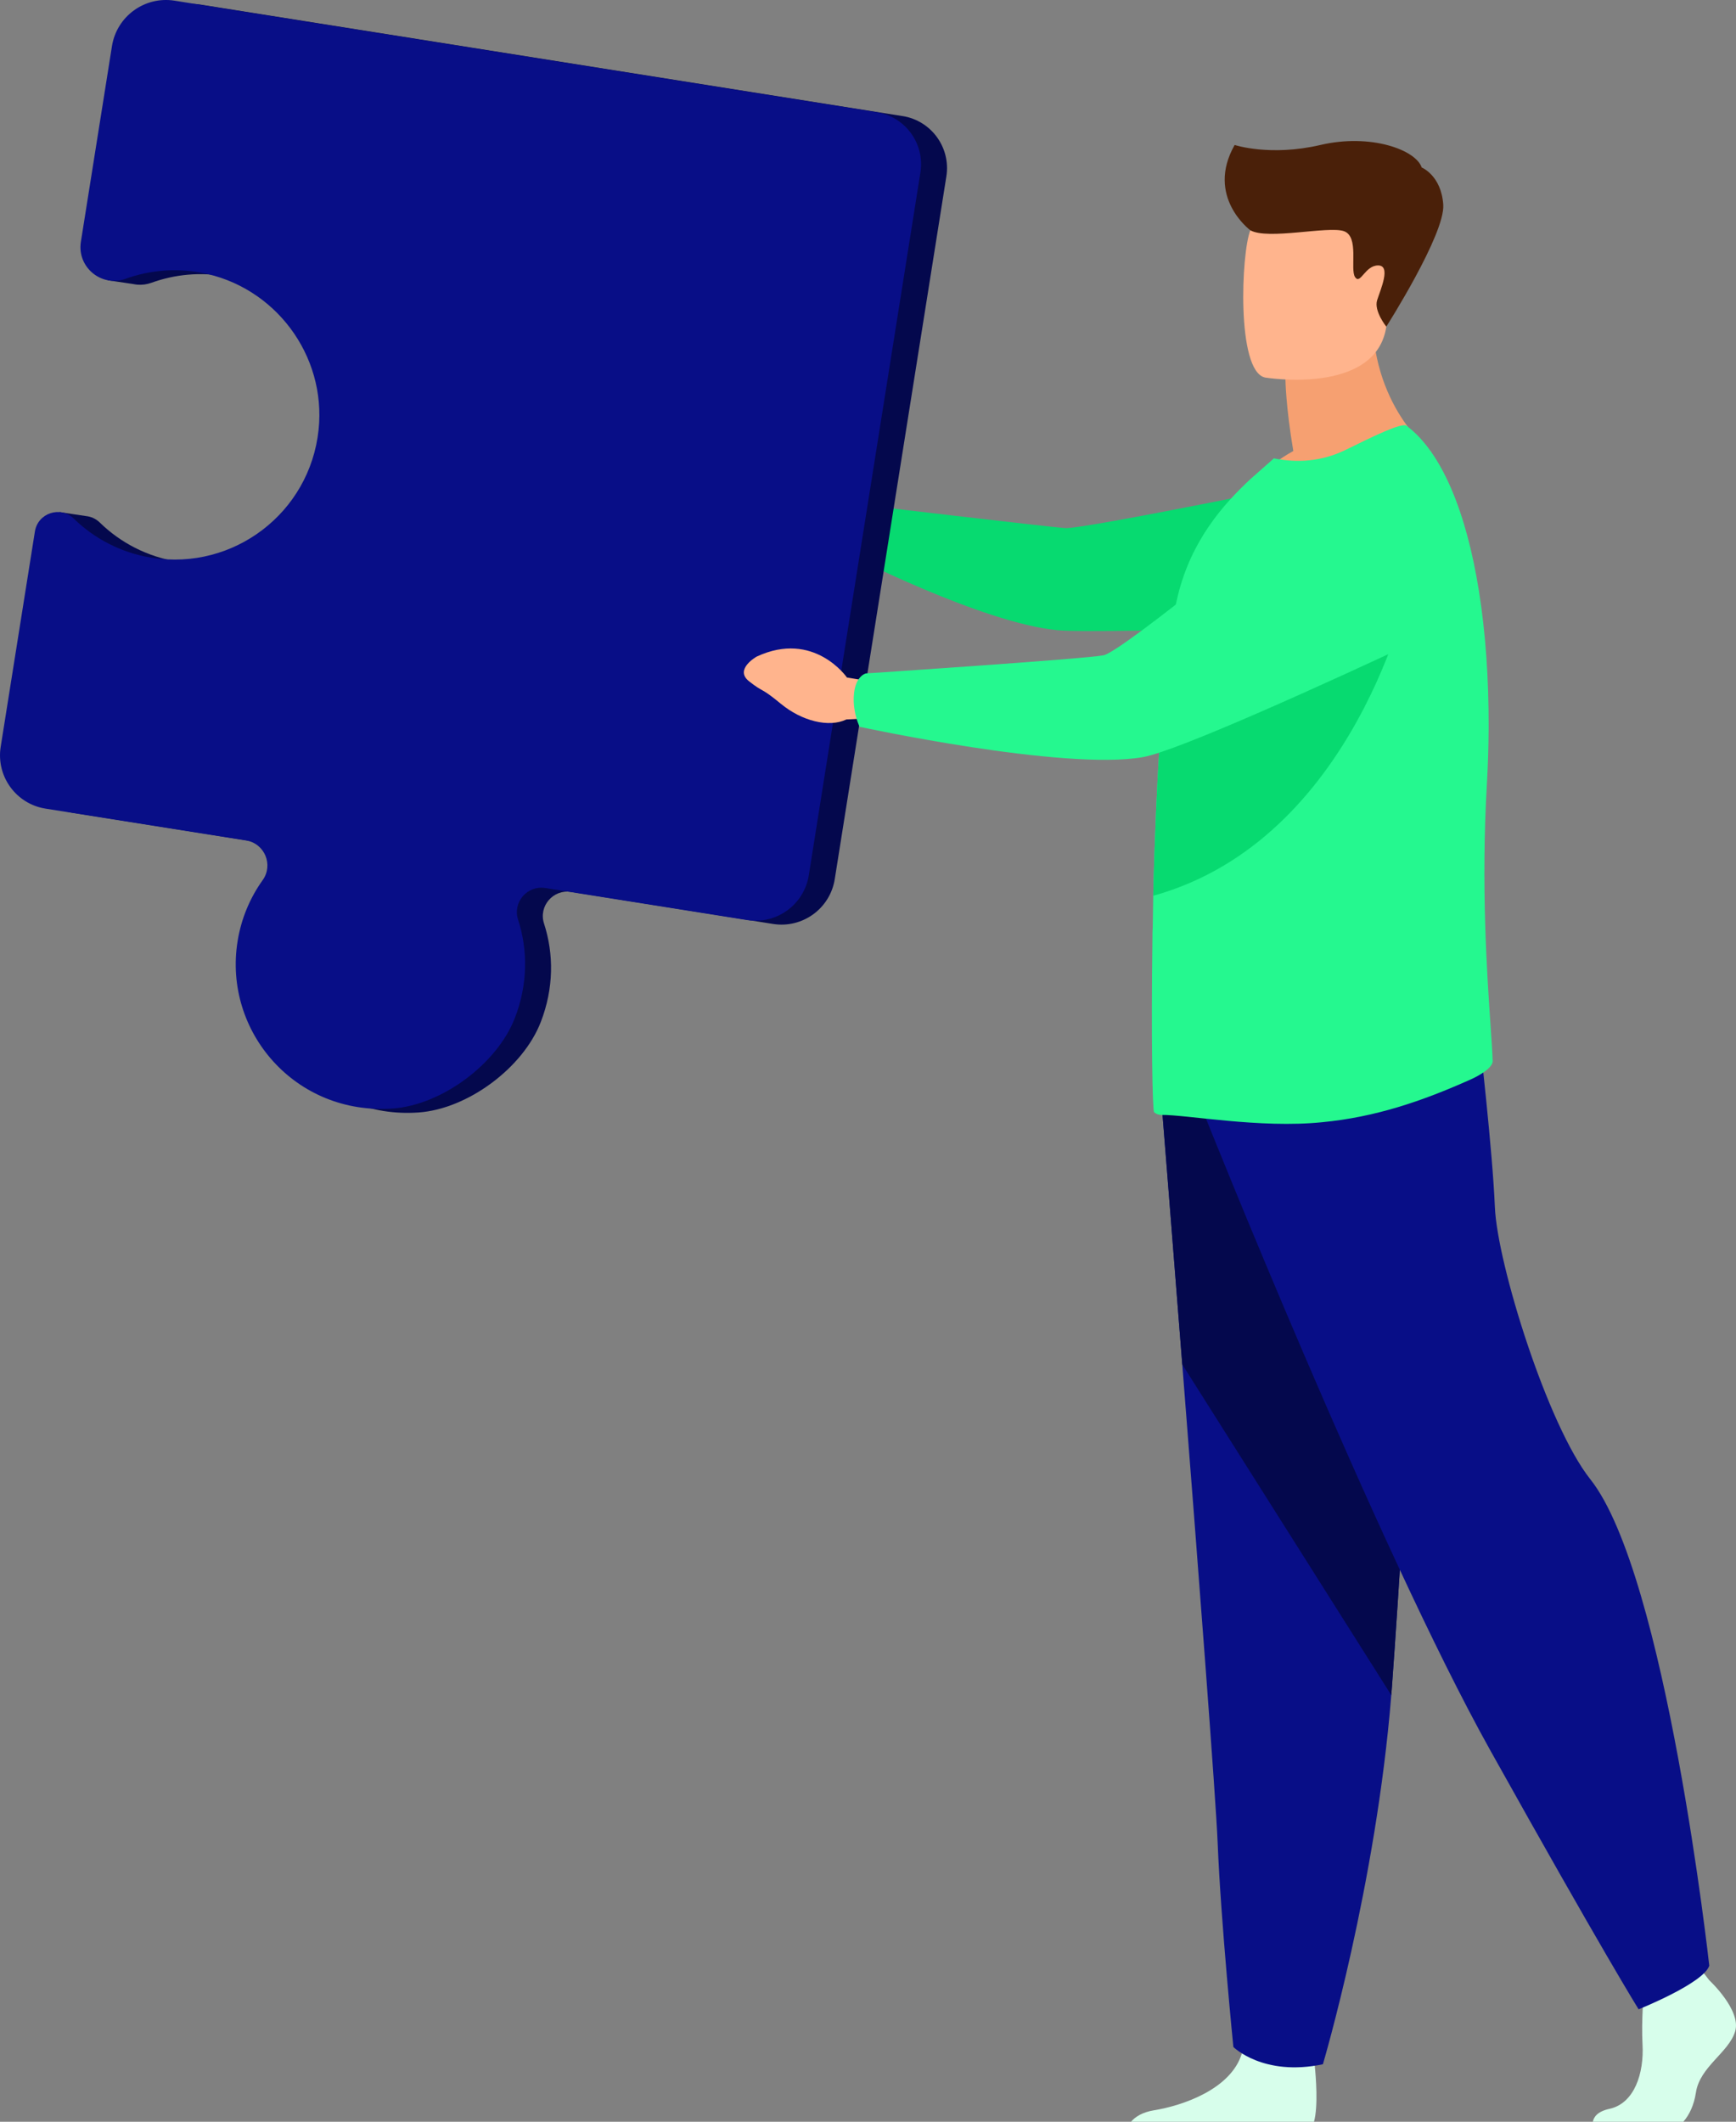<?xml version="1.0" encoding="UTF-8"?>
<svg id="Layer_2" data-name="Layer 2" xmlns="http://www.w3.org/2000/svg" viewBox="0 0 845.05 1032.87">
  <rect x="0" y="0" width="845.05" height="1032.87" fill="#808080" stroke="none"/>
  <defs>
    <style>
      .cls-1 {
        fill: #4a2009;
      }

      .cls-1, .cls-2, .cls-3, .cls-4, .cls-5, .cls-6, .cls-7, .cls-8 {
        stroke-width: 0px;
      }

      .cls-2 {
        fill: #25f88f;
      }

      .cls-3 {
        fill: #07da70;
      }

      .cls-4 {
        fill: #080e87;
      }

      .cls-5 {
        fill: #d7feeb;
      }

      .cls-6 {
        fill: #ffb48d;
      }

      .cls-7 {
        fill: #f6a071;
      }

      .cls-8 {
        fill: #04084d;
      }
    </style>
  </defs>
  <g id="Illustration">
    <g id="man">
      <g>
        <path class="cls-5" d="M844.66,988.82c-3.06,10.32-17.2,17.2-19.12,29.82-.93,6.16-3.23,10.94-6.14,14.23h-44.03c.44-2.42,2.37-5.04,8.1-6.29,12.23-2.67,16.84-17.5,16.08-31.26-.32-5.77-.17-12.35.11-18.04.39-7.88,1.03-14.07,1.03-14.07l25.99-6.11,2.73,3.51,2.62,3.37s15.67,14.52,12.62,24.84Z"/>
        <path class="cls-5" d="M639.63,1032.87h-89.08c2.02-2.36,5.44-4.65,11.23-5.59,13.71-2.22,37.45-10.18,42.74-27.7.17-.56.33-1.14.46-1.73,4.2-18.73,34.79,5.74,34.79,5.74,0,0,.1.75.23,2.03.54,5.27,1.73,19.57-.37,27.26Z"/>
        <path class="cls-4" d="M565.41,536.61s4.65,57.95,10.1,127.6c7.42,94.62,16.34,210.85,17.22,232.87,1.53,38.23,7.65,99.39,7.65,99.39,0,0,14.52,14.53,43.58,8.41,0,0,25.89-87.3,33.29-179.68.11-1.51.23-3.04.35-4.56,6.88-94.04,17.58-292.05,17.58-292.05l-129.77,8.03Z"/>
        <path class="cls-8" d="M565.41,536.61s4.65,57.95,10.1,127.6l101.74,160.99c.11-1.51.23-3.04.35-4.56,6.88-94.04,17.58-292.05,17.58-292.05l-129.77,8.03Z"/>
        <path class="cls-4" d="M586.63,543.49s83.71,209.86,138.76,308.49c55.05,98.62,72.25,126.15,72.25,126.15,0,0,31.54-12.61,34.4-21.22,0,0-21.05-190.4-57.91-236.81-20.83-26.23-45.3-104.93-46.45-132.45-1.15-27.52-7.45-82-7.45-82l-133.6,37.84Z"/>
      </g>
      <path class="cls-7" d="M629.56,219.55c-3.72-21.98-3.84-35-3.84-35l42.48-34.23c-1.58,47.07,28.58,69.7,28.58,69.7,0,0-56.6,27.86-89.32,17.54,0,0,8.05-10.3,22.1-18.01Z"/>
      <path class="cls-6" d="M615.72,183.77s54.04,8.98,59.11-24.76c5.07-33.74,15.46-55.3-18.82-62.46-34.28-7.16-42.94,4.71-47.37,15.55-4.43,10.85-6.84,68.46,7.09,71.66Z"/>
      <g>
        <path class="cls-6" d="M425.94,253.31l-11.5-7.12s-14.34-21.17-38.85-8.02c0,0-9.71,6.19-3.19,11.37,6.51,5.18,4.76,2.25,13.78,9.76,9.02,7.5,20.7,10.19,28.23,6.05l9.66-.91,1.87-11.12Z"/>
        <path class="cls-3" d="M412.28,255.53c2.96-9.27,4.37-10.09,4.37-10.09,0,0,93.03,10.99,101.8,11.64,8.77.65,130.57-24.45,130.57-24.45l57.51,69.84s-169.57,6.39-191.76,4.31c-36.67-3.44-103.17-37.58-103.17-37.58,0,0-1.65-6.4.67-13.68Z"/>
      </g>
      <path class="cls-2" d="M726.61,516.37c.16,3.6-7.26,7.56-10.49,9.01-24.29,10.89-46.9,18.45-72.46,20.91-30.31,3.11-66.13-3.71-78.42-3.55-1.32,0-2.46-.49-3.44-1.31-.82-.66-1.48-37.68-.82-84.37,0-1.8,0-3.78.16-5.58v-.65c.05-4.86.12-9.8.23-14.79.31-13.64.82-27.65,1.41-41.57.89-20.52,2.11-40.69,3.79-58.56,1.76-18.66,4.01-34.82,6.86-46.28,6.55-26.37,21.63-43.75,35.38-56.52l11.3-9.98c11.3,2.29,23.26,1.63,35.22-4.26,12.94-6.39,27.03-13.27,29.32-11.63,17.47,13.05,29.22,42.69,35.25,80.35,3.24,20.27,4.82,42.86,4.74,66.45-.04,9.05-.31,18.23-.84,27.5-2.92,49.74.08,92.87,1.79,117.94.5,7.21.89,12.94,1,16.89Z"/>
      <path class="cls-8" d="M439.35,56.51L97.63,2.24c-14.53-2.31-28.18,7.6-30.49,22.13l-15.12,95.25c-.7,4.41.42,16.81.42,16.81l12.32,1.83c.7.15,1.41.26,2.13.32h0c2.23.18,4.56-.1,6.88-.94,11.33-4.1,23.88-5.35,36.65-3.01,35.97,6.6,61.14,40.16,57.31,76.53-4.26,40.45-41.44,68.58-81.1,62.28-14.92-2.37-28-9.26-38.05-19.06-1.95-1.9-4.3-2.9-6.67-3.15h0l-12.89-1.93-16.05,116.19c-2.27,14.33,7.5,27.79,21.83,30.07l97.62,15.5c9.03,1.43,13.4,11.87,8.07,19.31-6.15,8.6-10.46,18.73-12.23,29.88-6.97,43.87,28.18,84.7,75.55,81.3,23.85-1.71,50.78-21.71,59.42-44.01,6.38-16.46,6.39-33.16,1.59-47.95-2.75-8.45,4.46-16.81,13.24-15.41l98.23,15.6c14.32,2.28,27.78-7.49,30.05-21.82l54.33-342.1c2.22-13.99-7.32-27.14-21.31-29.36Z"/>
      <path class="cls-3" d="M685.91,286.58s-26.19,122.24-124.54,149.47c.31-13.64.82-27.65,1.41-41.57.89-20.52,2.11-40.69,3.79-58.56,1.75-.91,3.4-1.61,4.91-2.11,33.37-11,114.42-47.24,114.42-47.24Z"/>
      <path class="cls-4" d="M250.6,495.64c6.38-16.46,6.39-33.16,1.59-47.95-2.75-8.45,4.46-16.81,13.24-15.41l98.23,15.6c14.32,2.27,27.78-7.49,30.05-21.82l54.33-342.1c2.22-13.99-7.32-27.14-21.31-29.36L84.99.33c-14.53-2.31-28.18,7.6-30.49,22.13l-15.13,95.25c-1.96,12.32,10.01,22.27,21.75,18.02,11.33-4.1,23.88-5.35,36.65-3.01,35.97,6.59,61.14,40.16,57.31,76.53-4.26,40.45-41.44,68.58-81.09,62.28-14.92-2.37-28-9.26-38.05-19.06-6.54-6.37-17.52-2.74-18.95,6.27L.33,363.58c-2.27,14.33,7.5,27.79,21.83,30.06l97.62,15.5c9.03,1.43,13.4,11.87,8.08,19.31-6.15,8.6-10.46,18.73-12.23,29.88-6.97,43.87,28.18,84.7,75.55,81.3,23.85-1.71,50.78-21.71,59.42-44.01Z"/>
      <g>
        <path class="cls-6" d="M426.33,332.13l-14.05-2.32s-16.02-23.18-43.94-10.18c0,0-11.07,6.19-3.75,11.99,7.32,5.8,5.37,2.6,15.51,10.98,10.14,8.38,23.34,11.73,31.92,7.63l10.96-.57,3.34-17.53Z"/>
        <path class="cls-2" d="M415.59,339.26c.45-10.34,5.96-11.44,5.96-11.44,0,0,106.43-7.04,115.61-8.82,9.18-1.78,93.95-72.01,93.95-72.01,0,0,32.78-29.46,55.75-19.52,19.96,8.64,26.21,25.68,27.21,41.36,1.2,18.68-9.34,36.14-26.3,44.06-38.07,17.78-114.21,52.69-131.54,55.7-38.59,6.7-137.78-14.78-137.78-14.78,0,0-3.22-6.42-2.86-14.54Z"/>
      </g>
      <path class="cls-1" d="M608.63,112.1s-21.93-16.26-7.63-41.53c0,0,17.25,5.72,41.76,0,24.51-5.72,46.44,2.38,49.3,10.97,0,0,9.53,3.81,10.49,18.12.95,14.3-27.73,59.35-27.73,59.35,0,0-6.12-7.63-4.46-12.87,1.67-5.25,6.91-16.93.48-16.93s-8.58,9.54-11.2,5.72c-2.62-3.81,2.15-19.79-5.48-22.41-7.63-2.62-36.95,4.4-45.53-.42Z"/>
    </g>
  </g>
</svg>